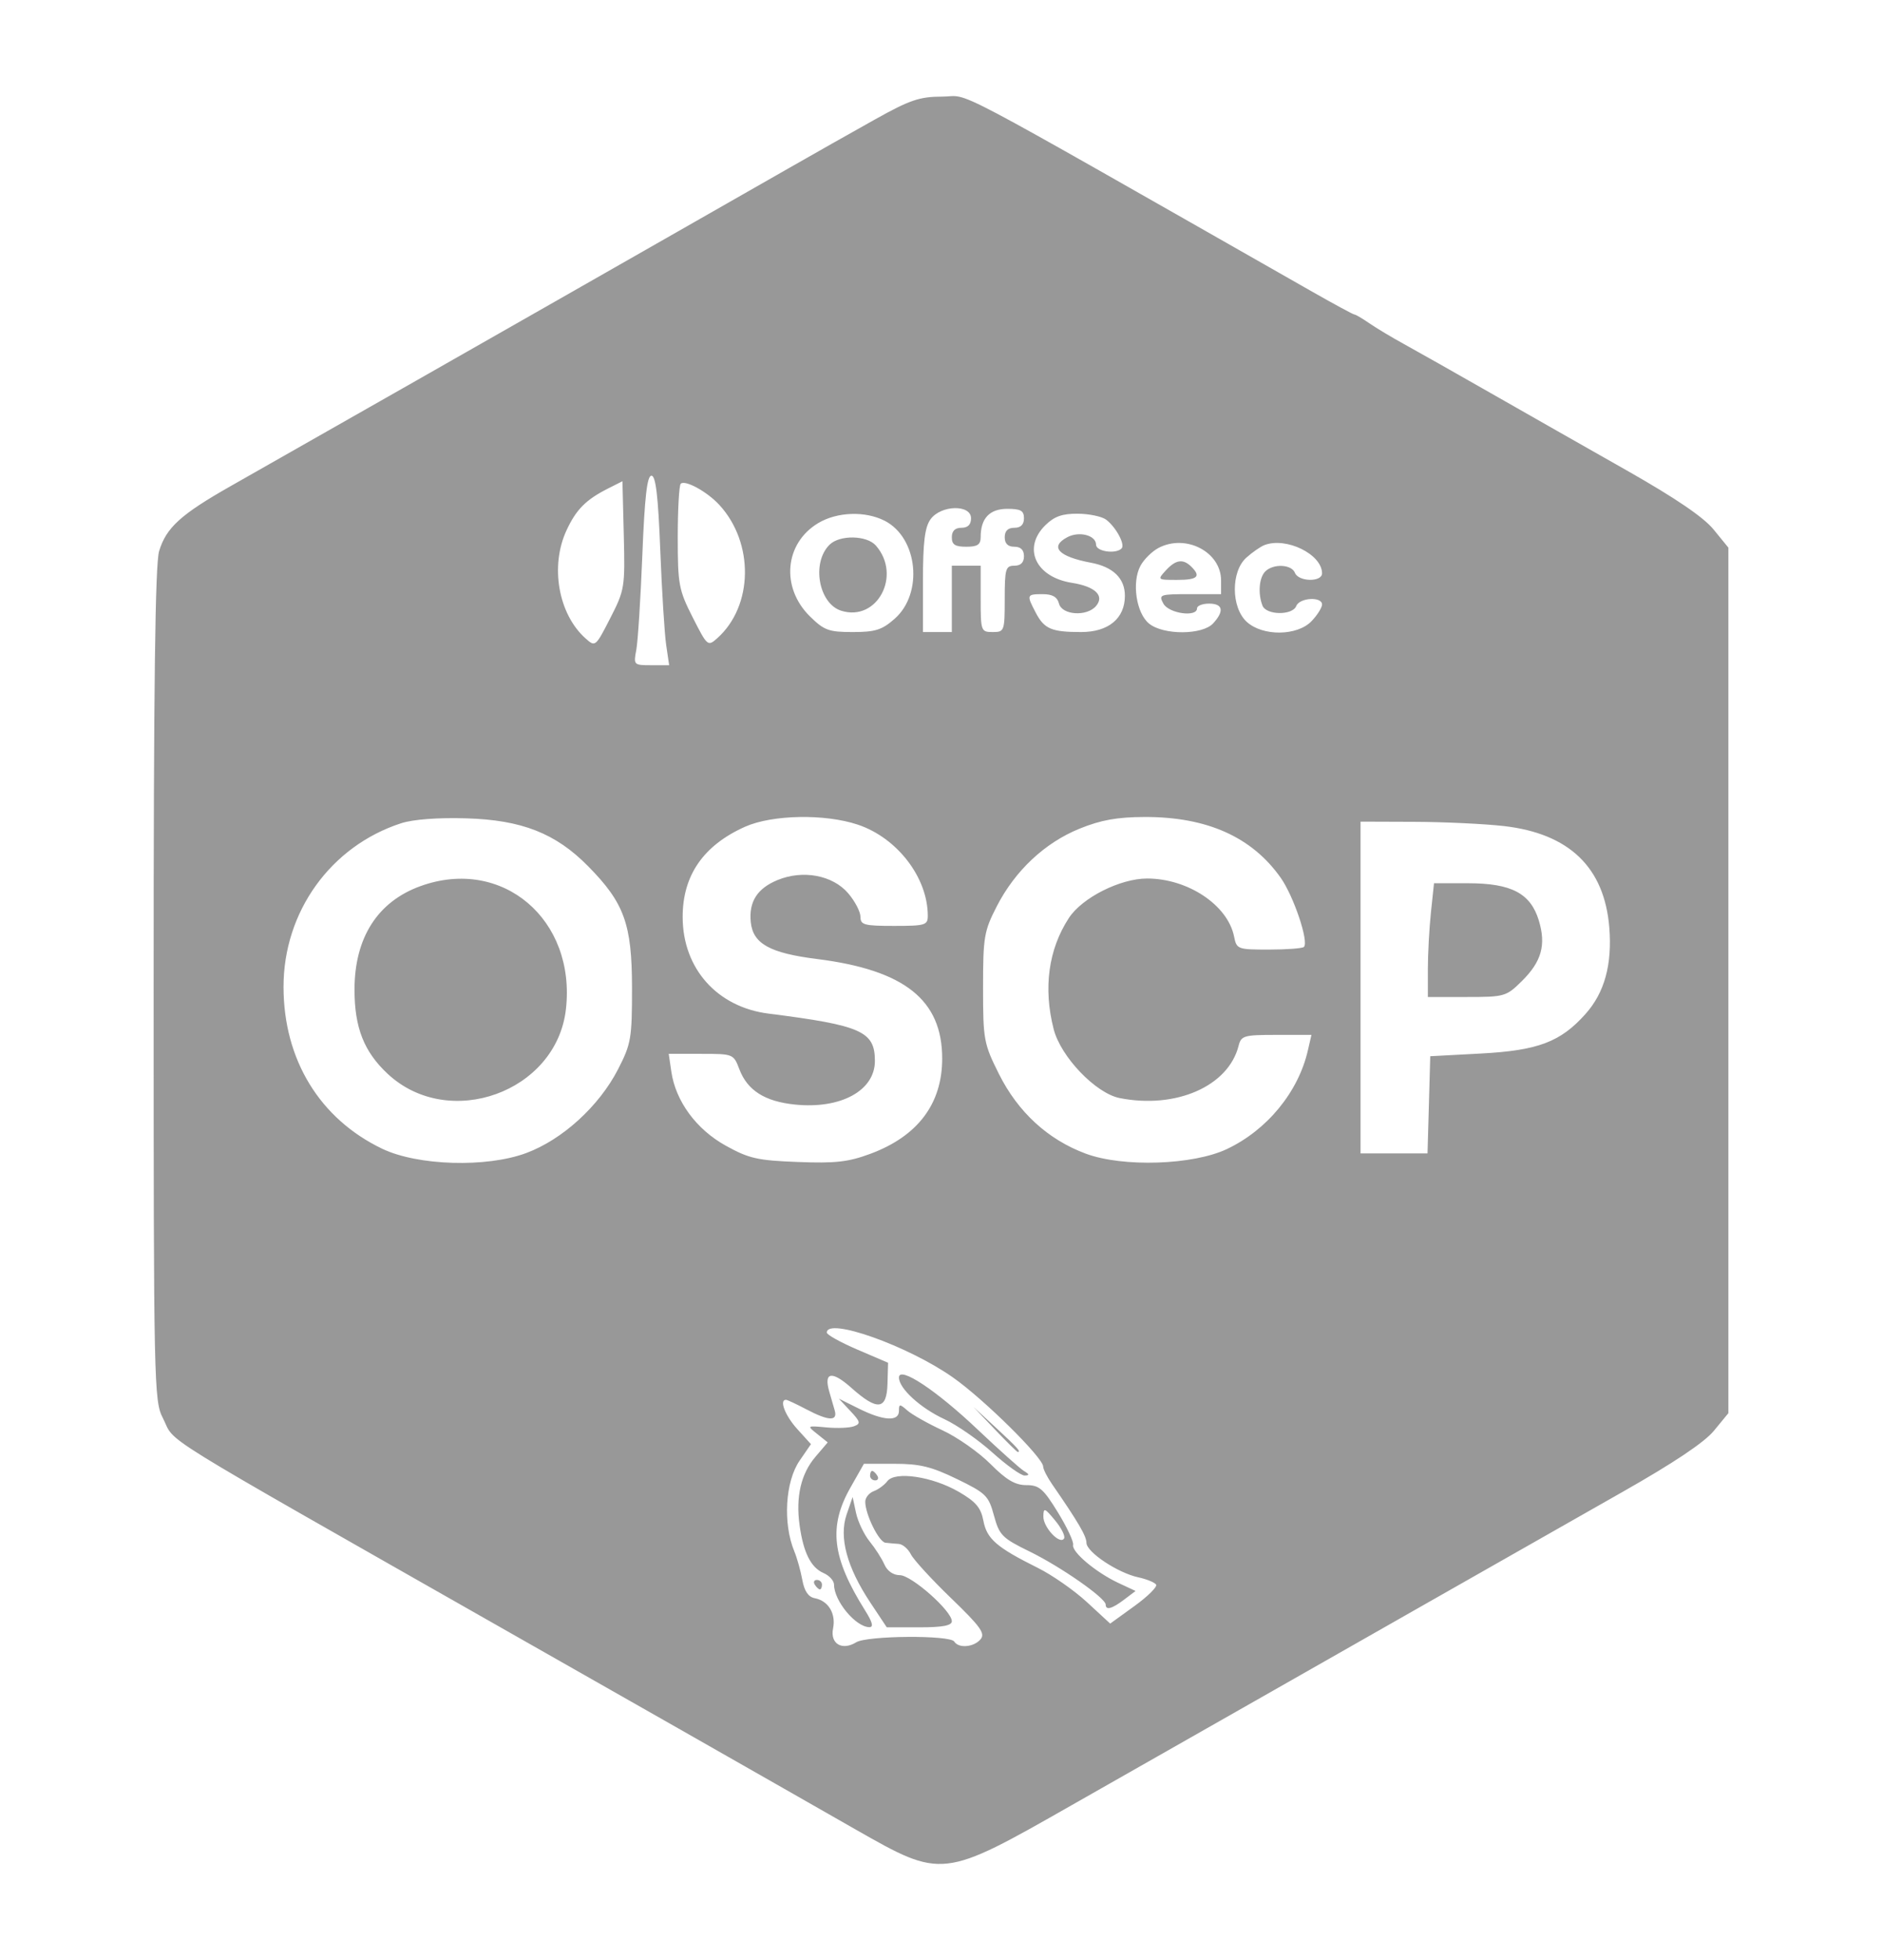 <svg width="49" height="51" viewBox="0 0 49 51" fill="none" xmlns="http://www.w3.org/2000/svg">
<path fill-rule="evenodd" clip-rule="evenodd" d="M22.779 3.109C22.193 3.436 21.179 4.009 20.525 4.383C19.871 4.757 18.575 5.496 17.646 6.025C16.716 6.554 15.28 7.373 14.453 7.845C13.118 8.607 8.969 10.967 6.003 12.65C4.705 13.387 4.329 13.728 4.143 14.339C4.04 14.677 4 17.866 4 25.622C4 35.988 4.01 36.452 4.237 36.891C4.602 37.595 3.737 37.059 13.201 42.44C14.579 43.223 16.578 44.359 17.646 44.965C18.713 45.572 19.952 46.277 20.4 46.533C20.848 46.789 21.693 47.271 22.278 47.604C24.537 48.889 24.533 48.889 27.911 46.966C29.323 46.163 31.323 45.026 32.356 44.44C33.389 43.854 35.586 42.605 37.238 41.664C38.891 40.723 41.144 39.443 42.246 38.819C43.573 38.067 44.376 37.531 44.624 37.228L45 36.771V25.51V14.249L44.613 13.775C44.352 13.456 43.619 12.958 42.36 12.244C41.333 11.663 39.733 10.753 38.803 10.223C37.873 9.692 36.859 9.12 36.55 8.95C36.24 8.78 35.837 8.539 35.654 8.413C35.471 8.287 35.296 8.184 35.265 8.184C35.234 8.184 34.736 7.915 34.158 7.586C24.317 1.988 25.311 2.512 24.531 2.514C23.941 2.515 23.691 2.6 22.779 3.109ZM16.724 14.442C16.679 15.578 16.608 16.688 16.567 16.909C16.492 17.302 16.499 17.309 16.956 17.309H17.422L17.345 16.785C17.302 16.497 17.233 15.387 17.191 14.319C17.136 12.901 17.073 12.377 16.961 12.377C16.848 12.377 16.784 12.93 16.724 14.442ZM15.831 12.711C15.257 13.001 15.003 13.255 14.752 13.795C14.316 14.728 14.536 15.98 15.246 16.612C15.499 16.838 15.506 16.832 15.889 16.084C16.264 15.353 16.275 15.281 16.241 13.925L16.206 12.522L15.831 12.711ZM17.724 12.587C17.681 12.63 17.646 13.257 17.646 13.98C17.646 15.206 17.672 15.35 18.035 16.064C18.417 16.816 18.428 16.826 18.674 16.607C19.614 15.77 19.639 14.124 18.727 13.136C18.41 12.792 17.835 12.478 17.724 12.587ZM24.226 13.514C24.078 13.721 24.03 14.114 24.03 15.117V16.446H24.406H24.782V15.583V14.72H25.157H25.533V15.583C25.533 16.421 25.542 16.446 25.846 16.446C26.15 16.446 26.159 16.421 26.159 15.583C26.159 14.802 26.183 14.72 26.409 14.72C26.576 14.72 26.66 14.637 26.66 14.473C26.66 14.309 26.576 14.226 26.409 14.226C26.242 14.226 26.159 14.144 26.159 13.98C26.159 13.815 26.242 13.733 26.409 13.733C26.576 13.733 26.66 13.651 26.66 13.486C26.66 13.287 26.576 13.24 26.226 13.24C25.766 13.24 25.533 13.486 25.533 13.972C25.533 14.172 25.453 14.226 25.157 14.226C24.865 14.226 24.782 14.172 24.782 13.98C24.782 13.815 24.865 13.733 25.032 13.733C25.199 13.733 25.282 13.651 25.282 13.486C25.282 13.119 24.492 13.139 24.226 13.514ZM21.3 13.613C20.426 14.138 20.325 15.287 21.086 16.037C21.457 16.402 21.576 16.446 22.201 16.446C22.79 16.446 22.962 16.392 23.294 16.1C24.046 15.438 23.898 13.991 23.033 13.55C22.524 13.291 21.792 13.317 21.3 13.613ZM27.217 13.666C26.614 14.26 26.962 15.016 27.907 15.165C28.515 15.261 28.764 15.499 28.537 15.768C28.3 16.049 27.652 16.008 27.572 15.706C27.526 15.531 27.401 15.46 27.146 15.46C26.729 15.46 26.723 15.477 26.968 15.944C27.189 16.366 27.378 16.446 28.15 16.446C28.861 16.446 29.288 16.091 29.288 15.502C29.288 15.049 28.981 14.75 28.404 14.642C27.555 14.483 27.318 14.226 27.791 13.977C28.1 13.814 28.537 13.929 28.537 14.173C28.537 14.349 29.045 14.425 29.201 14.272C29.302 14.172 29.058 13.717 28.799 13.521C28.689 13.439 28.358 13.369 28.062 13.367C27.655 13.364 27.45 13.437 27.217 13.666ZM21.599 14.173C21.123 14.641 21.313 15.707 21.904 15.892C22.84 16.184 23.484 14.969 22.804 14.195C22.567 13.926 21.863 13.913 21.599 14.173ZM30.167 14.255C29.997 14.344 29.783 14.554 29.693 14.722C29.462 15.153 29.584 15.961 29.921 16.229C30.297 16.529 31.306 16.524 31.585 16.221C31.881 15.899 31.841 15.706 31.479 15.706C31.307 15.706 31.166 15.762 31.166 15.829C31.166 16.067 30.43 15.964 30.29 15.706C30.162 15.471 30.195 15.46 30.974 15.46H31.792V15.103C31.792 14.363 30.879 13.886 30.167 14.255ZM32.919 14.184C32.816 14.225 32.605 14.371 32.45 14.51C32.047 14.871 32.051 15.802 32.458 16.178C32.872 16.561 33.776 16.552 34.149 16.161C34.299 16.004 34.421 15.809 34.421 15.729C34.421 15.516 33.835 15.55 33.75 15.768C33.653 16.018 32.968 16.01 32.87 15.758C32.747 15.443 32.782 15.027 32.944 14.868C33.155 14.66 33.629 14.683 33.715 14.905C33.807 15.14 34.421 15.152 34.421 14.918C34.421 14.422 33.484 13.964 32.919 14.184ZM30.353 14.843C30.13 15.086 30.134 15.089 30.646 15.089C31.182 15.089 31.277 15.001 31.016 14.744C30.801 14.533 30.612 14.561 30.353 14.843ZM10.447 21.42C8.609 22.015 7.378 23.727 7.382 25.686C7.385 27.574 8.326 29.113 9.952 29.891C10.876 30.333 12.665 30.387 13.699 30.003C14.642 29.654 15.598 28.782 16.091 27.824C16.432 27.16 16.456 27.019 16.455 25.695C16.453 24.044 16.254 23.493 15.31 22.537C14.466 21.681 13.582 21.335 12.137 21.293C11.399 21.271 10.758 21.32 10.447 21.42ZM19.398 21.512C18.31 21.998 17.769 22.784 17.774 23.871C17.779 25.204 18.674 26.205 20.009 26.374C22.429 26.68 22.779 26.836 22.779 27.606C22.779 28.378 21.892 28.862 20.7 28.741C19.913 28.661 19.46 28.373 19.25 27.822C19.099 27.424 19.091 27.421 18.255 27.421H17.411L17.479 27.884C17.591 28.654 18.129 29.386 18.895 29.81C19.5 30.145 19.72 30.195 20.772 30.235C21.755 30.273 22.087 30.235 22.661 30.022C23.895 29.564 24.531 28.721 24.531 27.544C24.531 26.019 23.553 25.241 21.276 24.954C20.041 24.799 19.605 24.556 19.547 23.993C19.494 23.463 19.715 23.117 20.244 22.899C20.906 22.627 21.681 22.772 22.085 23.245C22.26 23.45 22.403 23.724 22.403 23.855C22.403 24.066 22.498 24.092 23.279 24.092C24.091 24.092 24.156 24.072 24.156 23.829C24.156 22.836 23.362 21.802 22.336 21.458C21.48 21.171 20.107 21.196 19.398 21.512ZM28.11 21.561C27.204 21.928 26.432 22.651 25.954 23.579C25.621 24.227 25.595 24.378 25.595 25.698C25.595 27.055 25.614 27.155 26.007 27.942C26.504 28.937 27.284 29.653 28.269 30.018C29.236 30.377 31.062 30.317 31.947 29.897C32.993 29.401 33.805 28.411 34.052 27.331L34.145 26.928H33.232C32.381 26.928 32.315 26.947 32.247 27.216C31.98 28.264 30.617 28.861 29.152 28.572C28.529 28.449 27.616 27.497 27.433 26.777C27.159 25.709 27.297 24.701 27.829 23.887C28.173 23.359 29.165 22.859 29.866 22.859C30.927 22.859 31.964 23.549 32.13 24.366C32.197 24.7 32.221 24.708 33.039 24.708C33.501 24.708 33.91 24.677 33.949 24.639C34.082 24.508 33.685 23.324 33.346 22.842C32.596 21.777 31.423 21.253 29.798 21.258C29.086 21.261 28.666 21.336 28.11 21.561ZM35.423 25.695V30.011H36.295H37.167L37.203 28.747L37.238 27.483L38.553 27.413C40.044 27.334 40.632 27.112 41.282 26.382C41.777 25.827 41.977 25.098 41.9 24.133C41.773 22.57 40.856 21.688 39.154 21.494C38.651 21.437 37.606 21.387 36.831 21.384L35.423 21.379V25.695ZM10.95 23.056C9.831 23.459 9.23 24.4 9.23 25.751C9.23 26.738 9.476 27.364 10.091 27.939C11.685 29.428 14.488 28.416 14.734 26.263C15.002 23.922 13.076 22.289 10.95 23.056ZM37.256 23.74C37.212 24.157 37.176 24.823 37.176 25.22V25.942H38.19C39.172 25.942 39.217 25.929 39.622 25.529C40.136 25.023 40.258 24.588 40.065 23.951C39.85 23.245 39.352 22.983 38.226 22.982L37.336 22.982L37.256 23.74ZM21.527 34.674C21.527 34.73 21.886 34.929 22.324 35.117L23.122 35.459L23.107 36.002C23.088 36.691 22.848 36.719 22.164 36.11C21.658 35.66 21.442 35.698 21.591 36.209C21.636 36.361 21.699 36.582 21.733 36.701C21.814 36.986 21.573 36.976 20.993 36.67C20.736 36.535 20.498 36.423 20.463 36.423C20.283 36.423 20.443 36.837 20.757 37.183L21.114 37.577L20.82 38.004C20.444 38.55 20.38 39.635 20.68 40.364C20.752 40.537 20.845 40.872 20.889 41.108C20.942 41.401 21.045 41.553 21.212 41.585C21.567 41.653 21.768 41.984 21.69 42.372C21.609 42.771 21.924 42.959 22.293 42.732C22.578 42.557 24.736 42.541 24.844 42.713C24.959 42.896 25.355 42.862 25.53 42.654C25.658 42.503 25.529 42.323 24.765 41.587C24.26 41.1 23.788 40.586 23.716 40.444C23.644 40.301 23.502 40.18 23.401 40.173C23.3 40.166 23.144 40.152 23.054 40.142C22.882 40.122 22.528 39.403 22.528 39.075C22.528 38.969 22.627 38.846 22.747 38.801C22.868 38.757 23.028 38.639 23.103 38.54C23.305 38.275 24.27 38.418 24.957 38.814C25.407 39.074 25.539 39.228 25.604 39.572C25.694 40.044 25.95 40.264 27.02 40.796C27.391 40.98 27.967 41.381 28.3 41.688L28.905 42.246L29.536 41.79C29.882 41.54 30.137 41.288 30.101 41.232C30.066 41.175 29.857 41.09 29.636 41.042C29.101 40.926 28.287 40.385 28.287 40.144C28.287 39.97 28.071 39.601 27.391 38.617C27.264 38.434 27.16 38.228 27.16 38.16C27.16 37.931 25.616 36.406 24.812 35.842C23.64 35.017 21.527 34.267 21.527 34.674ZM23.405 35.843C23.405 36.127 23.964 36.638 24.593 36.929C24.915 37.078 25.477 37.469 25.842 37.798C26.208 38.127 26.583 38.395 26.677 38.393C26.809 38.39 26.805 38.363 26.66 38.275C26.556 38.212 26.016 37.728 25.458 37.2C24.376 36.173 23.405 35.532 23.405 35.843ZM22.14 36.714C22.403 36.993 22.415 37.044 22.235 37.111C22.121 37.154 21.798 37.168 21.515 37.141C21.007 37.093 21.005 37.095 21.277 37.312L21.551 37.531L21.231 37.906C20.855 38.346 20.715 38.948 20.818 39.685C20.917 40.398 21.112 40.788 21.441 40.93C21.591 40.995 21.715 41.131 21.715 41.233C21.716 41.656 22.276 42.331 22.632 42.339C22.75 42.342 22.718 42.213 22.523 41.903C21.66 40.528 21.565 39.725 22.143 38.705L22.493 38.088H23.296C23.947 38.088 24.253 38.163 24.914 38.484C25.671 38.851 25.739 38.918 25.879 39.435C26.019 39.948 26.091 40.021 26.81 40.372C27.622 40.769 28.788 41.582 28.788 41.752C28.788 41.907 28.952 41.862 29.271 41.62L29.566 41.397L29.12 41.189C28.533 40.914 27.898 40.381 27.94 40.198C27.959 40.118 27.779 39.735 27.541 39.348C27.164 38.736 27.057 38.643 26.722 38.643C26.43 38.643 26.202 38.508 25.788 38.093C25.486 37.79 24.925 37.396 24.541 37.218C24.157 37.04 23.744 36.807 23.624 36.701C23.424 36.526 23.405 36.527 23.405 36.713C23.405 36.994 23.005 36.972 22.367 36.655L21.84 36.393L22.14 36.714ZM25.903 37.194C26.21 37.517 26.478 37.78 26.498 37.78C26.592 37.78 26.492 37.669 25.94 37.158L25.345 36.608L25.903 37.194ZM22.653 38.397C22.653 38.465 22.713 38.52 22.786 38.52C22.859 38.52 22.884 38.465 22.841 38.397C22.799 38.329 22.739 38.273 22.709 38.273C22.678 38.273 22.653 38.329 22.653 38.397ZM22.041 39.413C21.84 40.003 22.051 40.783 22.662 41.702L23.088 42.343H23.935C24.543 42.343 24.782 42.298 24.782 42.184C24.782 41.916 23.73 40.986 23.428 40.986C23.257 40.986 23.101 40.878 23.027 40.709C22.96 40.556 22.787 40.286 22.642 40.108C22.497 39.93 22.338 39.597 22.288 39.368L22.199 38.952L22.041 39.413ZM27.165 39.457C27.16 39.74 27.595 40.204 27.704 40.032C27.741 39.972 27.636 39.761 27.47 39.561C27.197 39.232 27.169 39.222 27.165 39.457ZM21.214 41.233C21.256 41.301 21.316 41.356 21.346 41.356C21.377 41.356 21.401 41.301 21.401 41.233C21.401 41.165 21.342 41.11 21.269 41.11C21.196 41.11 21.171 41.165 21.214 41.233Z" fill="#989898"/>
</svg>
